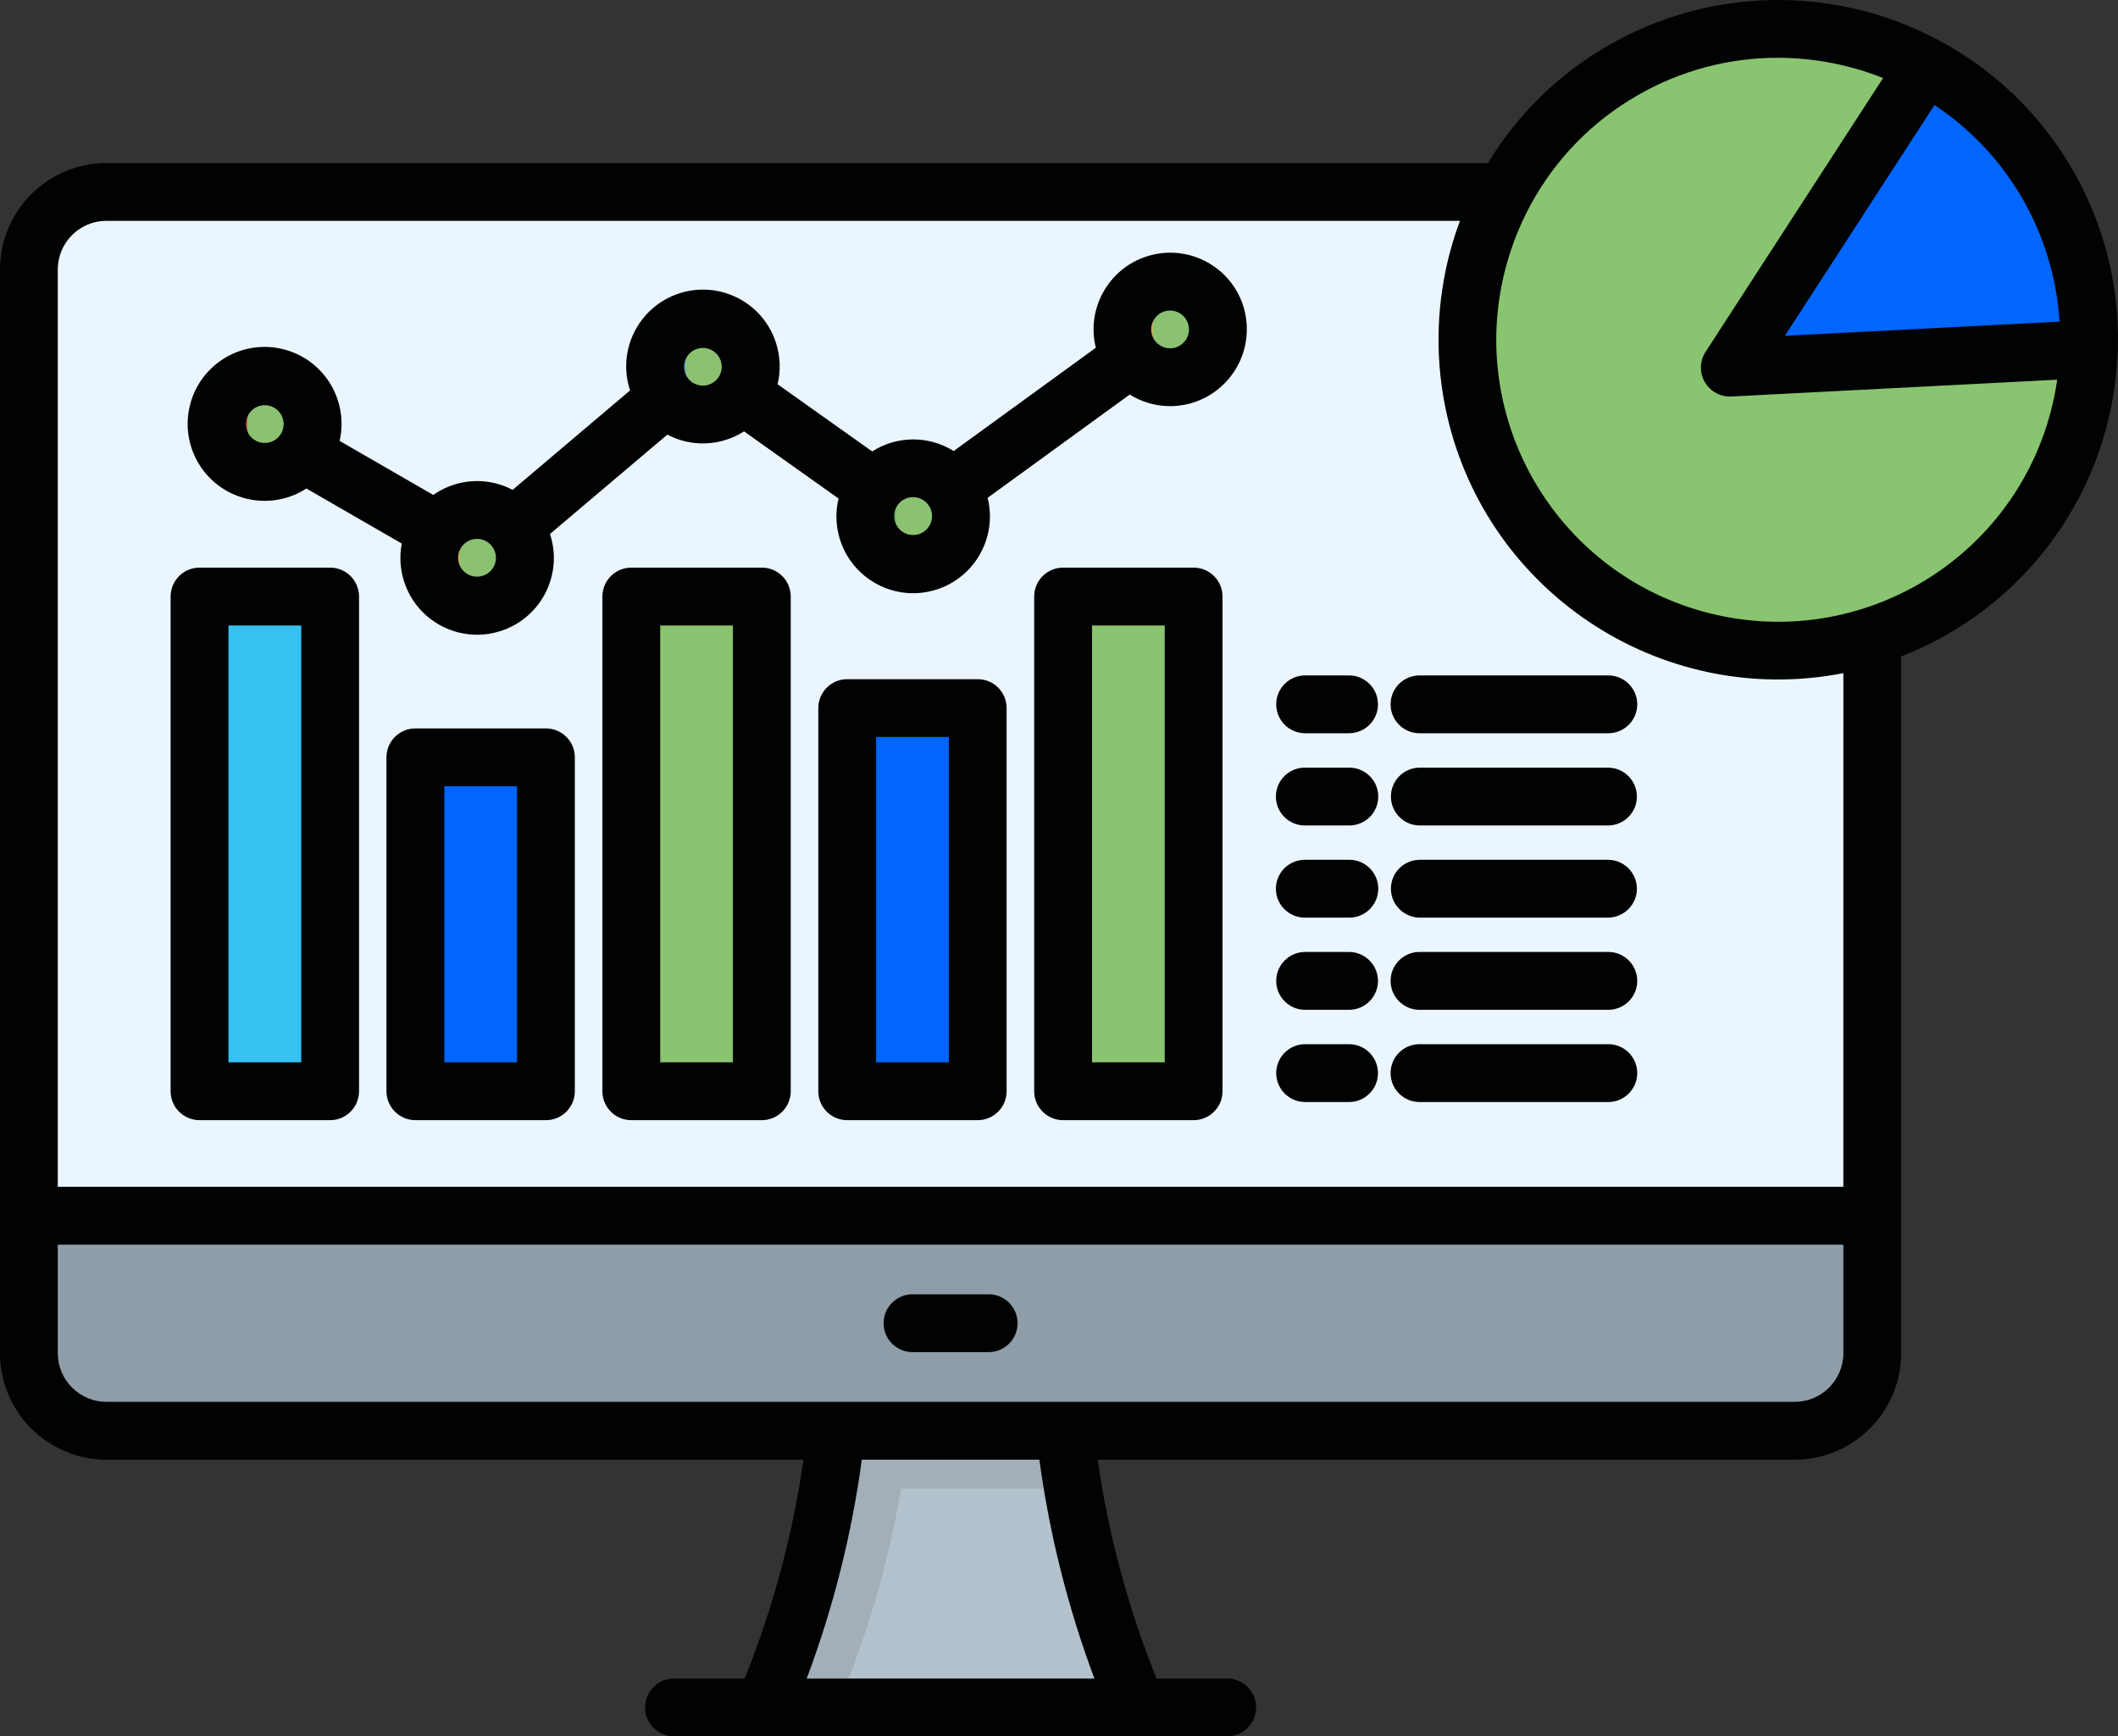 <?xml version="1.0" encoding="UTF-8"?> <svg xmlns="http://www.w3.org/2000/svg" xmlns:xlink="http://www.w3.org/1999/xlink" version="1.1" id="Layer_1" x="0px" y="0px" width="71.16px" height="58.335px" viewBox="0 0 71.16 58.335" xml:space="preserve"><rect x="0" y="0" width="71.16" height="58.335" fill="#333333" stroke="none"/> <path fill="#7A8B99" d="M3.723,45.462v-4.613H0.97v4.613c0.003,1.438,1.166,2.602,2.604,2.607h2.754 C4.89,48.065,3.726,46.9,3.723,45.462z"></path> <path fill="#D3DDE6" d="M0.969,40.849h2.753V9.056C3.725,7.62,4.89,6.455,6.327,6.451H3.573c-1.438,0.006-2.6,1.169-2.604,2.605 V40.849z"></path> <path fill="#B3C1CC" d="M25.661,57.364H38.21c-2.499-5.729-3.2-12.579-2.167-17.592h-8.211 C28.859,44.785,28.158,51.636,25.661,57.364"></path> <path fill="#EAF5FD" d="M62.902,45.462c-0.002,1.438-1.166,2.604-2.604,2.607H3.573c-1.438-0.007-2.601-1.171-2.604-2.607V9.056 c0.004-1.436,1.167-2.6,2.604-2.605h56.723c1.438,0.004,2.603,1.168,2.605,2.605V45.462z"></path> <path fill="#A2AFB9" d="M36.051,50.013h-8.229c0.112-0.648,0.202-1.301,0.272-1.941h7.679 C35.846,48.712,35.937,49.364,36.051,50.013z"></path> <path fill="#8E9DA8" d="M62.902,40.849H0.969v4.613c0.004,1.438,1.166,2.603,2.604,2.607h56.723c1.438-0.005,2.604-1.17,2.605-2.607 V40.849z"></path> <rect x="21.209" y="20.044" fill="#89C470" width="4.385" height="16.62"></rect> <rect x="28.462" y="23.792" fill="#0165FF" width="4.385" height="12.874"></rect> <rect x="35.716" y="20.044" fill="#89C470" width="4.385" height="16.62"></rect> <rect x="13.955" y="25.446" fill="#0165FF" width="4.385" height="11.218"></rect> <path fill="#89C470" d="M68.789,6.191c2.885,4.995,1.174,11.382-3.822,14.267c-4.995,2.883-11.383,1.172-14.268-3.823 c-2.884-4.995-1.173-11.382,3.822-14.267C59.518-0.514,65.902,1.197,68.789,6.191"></path> <path fill="#0165FF" d="M58.115,12.354l5.721-8.822l0.853-1.316c3.487,1.873,5.616,5.558,5.496,9.515l-1.567,0.083L58.115,12.354z"></path> <rect x="6.701" y="20.044" fill="#35C1F1" width="4.389" height="16.62"></rect> <path fill="#588FCB" d="M23.611,10.714c0.889-0.002,1.609,0.716,1.612,1.604c0.002,0.888-0.716,1.609-1.604,1.611 c-0.888,0.003-1.608-0.715-1.611-1.603v-0.004C22.009,11.437,22.726,10.718,23.611,10.714"></path> <path fill="#51B263" d="M30.677,15.738c0.887-0.001,1.605,0.717,1.607,1.604c0.001,0.886-0.717,1.606-1.604,1.607 c-0.888,0.001-1.607-0.717-1.608-1.604v-0.003C29.074,16.457,29.791,15.74,30.677,15.738"></path> <path fill="#E7A84F" d="M39.309,9.465c0.888-0.001,1.606,0.717,1.608,1.604c0,0.886-0.717,1.606-1.604,1.607 c-0.889,0.001-1.607-0.716-1.607-1.604v-0.004C37.707,10.185,38.423,9.468,39.309,9.465z"></path> <path fill="#E7A84F" d="M16.027,17.137c0.887,0.001,1.604,0.721,1.604,1.608c-0.001,0.887-0.721,1.604-1.607,1.603 c-0.888-0.001-1.605-0.72-1.604-1.607c-0.001-0.885,0.716-1.603,1.602-1.604H16.027z"></path> <path fill="#E63341" d="M8.896,12.645c0.888,0.001,1.605,0.721,1.604,1.608c-0.001,0.887-0.722,1.604-1.608,1.603 c-0.885-0.001-1.602-0.718-1.603-1.604c-0.001-0.886,0.717-1.606,1.604-1.607H8.896z"></path> <path fill="#8AC271" d="M24.12,13.847c-0.842-0.283-1.295-1.196-1.011-2.038c0.16-0.477,0.534-0.851,1.011-1.011 c0.842,0.28,1.297,1.19,1.017,2.032C24.978,13.31,24.601,13.687,24.12,13.847"></path> <path fill="#8AC271" d="M31.185,18.867c-0.841-0.282-1.294-1.192-1.012-2.034c0.16-0.477,0.535-0.852,1.012-1.011 c0.841,0.278,1.297,1.186,1.019,2.027C32.043,18.331,31.666,18.708,31.185,18.867"></path> <path fill="#8AC271" d="M39.817,12.594c-0.841-0.282-1.294-1.192-1.012-2.034c0.159-0.477,0.534-0.851,1.012-1.011 c0.841,0.278,1.298,1.187,1.019,2.027C40.675,12.057,40.298,12.435,39.817,12.594"></path> <path fill="#8AC271" d="M16.535,20.265c-0.841-0.279-1.297-1.187-1.018-2.028c0.16-0.481,0.537-0.858,1.018-1.017 c0.842,0.282,1.295,1.192,1.013,2.033C17.388,19.73,17.013,20.105,16.535,20.265"></path> <path fill="#8AC271" d="M9.404,15.773c-0.842-0.279-1.297-1.187-1.019-2.028c0.16-0.481,0.537-0.858,1.019-1.017 c0.841,0.282,1.294,1.192,1.012,2.033C10.256,15.239,9.881,15.614,9.404,15.773"></path> <path fill="#A2AFB9" d="M28.514,56.392c1.037-2.673,1.721-5.471,2.032-8.32h-2.45c-0.311,2.852-0.993,5.648-2.033,8.32H28.514z"></path> <path fill="#010202" d="M34.188,44.455c0,0.535-0.435,0.971-0.971,0.971h-2.559c-0.535,0-0.971-0.436-0.971-0.971 c0-0.537,0.436-0.972,0.971-0.972h2.559C33.753,43.483,34.188,43.917,34.188,44.455 M26.567,20.042v16.62 c0,0.535-0.435,0.971-0.971,0.971H21.21c-0.536,0-0.971-0.436-0.971-0.971v-16.62c0-0.537,0.435-0.972,0.971-0.972h4.386 C26.133,19.07,26.567,19.505,26.567,20.042 M24.625,21.014h-2.443V35.69h2.443V21.014z M33.82,23.789v12.873 c0,0.536-0.435,0.971-0.971,0.971h-4.385c-0.536,0-0.971-0.435-0.971-0.971V23.789c0-0.536,0.435-0.971,0.971-0.971h4.385 C33.386,22.817,33.82,23.252,33.82,23.789 M31.879,24.76h-2.443v10.93h2.443V24.76z M41.074,20.042v16.62 c0,0.535-0.435,0.971-0.971,0.971h-4.385c-0.537,0-0.972-0.436-0.972-0.971v-16.62c0-0.537,0.435-0.972,0.972-0.972h4.385 C40.64,19.07,41.074,19.505,41.074,20.042z M39.132,21.014H36.69V35.69h2.442V21.014z M19.313,25.443v11.219 c0,0.534-0.435,0.971-0.971,0.971h-4.386c-0.536,0-0.972-0.437-0.972-0.971V25.443c0-0.536,0.436-0.971,0.972-0.971h4.386 C18.879,24.473,19.313,24.907,19.313,25.443 M17.371,26.415h-2.442v9.275h2.442V26.415z M41.89,11.066 c-0.002,1.423-1.155,2.577-2.579,2.579c-0.479,0-0.949-0.136-1.354-0.39l-4.775,3.47c0.345,1.381-0.495,2.781-1.876,3.127 c-1.382,0.345-2.782-0.496-3.127-1.877c-0.101-0.403-0.103-0.824-0.006-1.227l-3.175-2.256c-0.776,0.499-1.762,0.54-2.576,0.109 l-3.944,3.338c0.446,1.353-0.289,2.81-1.641,3.255c-1.353,0.446-2.81-0.289-3.255-1.641c-0.138-0.417-0.166-0.862-0.083-1.292 l-3.205-1.849c-1.199,0.775-2.8,0.431-3.575-0.767c-0.775-1.2-0.432-2.8,0.767-3.576c1.199-0.775,2.8-0.431,3.575,0.767 c0.378,0.585,0.504,1.298,0.35,1.977l3.146,1.815c0.786-0.553,1.816-0.619,2.667-0.171l3.945-3.341 c-0.446-1.352,0.288-2.809,1.64-3.256c1.352-0.446,2.811,0.288,3.256,1.64c0.151,0.455,0.171,0.943,0.06,1.409l3.178,2.257 c0.833-0.533,1.899-0.538,2.738-0.013l4.776-3.47c-0.341-1.381,0.502-2.777,1.883-3.118c1.383-0.341,2.777,0.502,3.118,1.883 C41.865,10.65,41.891,10.857,41.89,11.066L41.89,11.066z M8.898,14.882c0.351-0.001,0.633-0.286,0.632-0.636 c-0.001-0.351-0.286-0.634-0.636-0.633c-0.351,0.001-0.634,0.286-0.633,0.637c0.001,0.349,0.284,0.632,0.634,0.632H8.898z M16.662,18.737c-0.002-0.35-0.286-0.633-0.637-0.632s-0.634,0.286-0.633,0.636c0.001,0.351,0.286,0.634,0.637,0.633 c0.35-0.001,0.634-0.285,0.633-0.634C16.662,18.739,16.662,18.738,16.662,18.737 M23.613,12.956 c0.203-0.001,0.394-0.098,0.513-0.262c0.002-0.002,0.003-0.005,0.005-0.007c0.004-0.007,0.01-0.013,0.015-0.019 c0.19-0.293,0.107-0.686-0.186-0.876c-0.293-0.191-0.686-0.107-0.876,0.186s-0.107,0.685,0.186,0.876 C23.372,12.919,23.492,12.956,23.613,12.956 M31.314,17.338c0-0.351-0.285-0.636-0.637-0.636c-0.352-0.001-0.636,0.284-0.636,0.636 c0,0.351,0.284,0.636,0.636,0.637c0.351,0.001,0.636-0.283,0.638-0.634L31.314,17.338L31.314,17.338z M39.946,11.065 c-0.001-0.35-0.286-0.633-0.636-0.632s-0.633,0.286-0.633,0.636c0.002,0.349,0.283,0.632,0.633,0.633 c0.352,0.001,0.636-0.283,0.637-0.633L39.946,11.065L39.946,11.065z M54.039,1.525c3.396-1.957,7.557-2.036,11.022-0.209 c0.05,0.021,0.097,0.046,0.144,0.074c1.846,1,3.379,2.493,4.428,4.312c1.049,1.812,1.576,3.879,1.523,5.972v0.003 c0.002,0.066,0,0.132-0.011,0.198c-0.179,4.538-3.035,8.536-7.271,10.177V45.46c0,1.975-1.602,3.576-3.574,3.58H36.882 c0.357,2.521,1.021,4.988,1.975,7.352h2.387c0.535,0.006,0.967,0.447,0.959,0.982c-0.007,0.526-0.433,0.955-0.959,0.961h-3.025 h-0.004H38.21H25.667h-0.004h-0.005h-3.024c-0.537-0.008-0.966-0.447-0.96-0.983c0.006-0.526,0.432-0.954,0.96-0.96h2.385 c0.952-2.362,1.616-4.831,1.976-7.352H3.574C1.6,49.037,0.001,47.435,0,45.46V9.054C0.002,7.08,1.602,5.479,3.574,5.478H49.99 C50.984,3.839,52.376,2.48,54.039,1.525z M34.921,49.039h-5.966c-0.34,2.514-0.961,4.979-1.851,7.354h9.666 C35.881,54.018,35.261,51.552,34.921,49.039 M61.933,45.46v-3.645H1.941v3.645c0,0.9,0.731,1.635,1.635,1.637H60.3 C61.203,47.095,61.933,46.361,61.933,45.46 M61.933,22.615c-6.188,1.207-12.184-2.831-13.391-9.019 c-0.332-1.705-0.271-3.463,0.178-5.14c0.095-0.353,0.205-0.699,0.332-1.037H3.574c-0.9,0.001-1.632,0.732-1.633,1.634v30.819h59.991 L61.933,22.615L61.933,22.615z M64.994,3.528l-5.027,7.754l9.229-0.476c-0.09-1.455-0.517-2.87-1.247-4.133 C67.222,5.411,66.21,4.334,64.994,3.528 M55.009,3.208c-1.51,0.867-2.748,2.136-3.58,3.666c-0.01,0.019-0.02,0.038-0.03,0.057 c-0.344,0.643-0.612,1.324-0.802,2.029c-1.355,5.051,1.637,10.246,6.688,11.603c5.051,1.356,10.246-1.638,11.604-6.689 c0.099-0.368,0.175-0.741,0.229-1.118l-10.949,0.565c-0.018,0.001-0.033,0.001-0.051,0.001c-0.535,0-0.972-0.435-0.971-0.971 c0-0.188,0.055-0.371,0.156-0.529l5.964-9.199c-1.125-0.45-2.326-0.681-3.537-0.682C58.072,1.94,56.443,2.377,55.009,3.208z M54.035,28.886h-6.344c-0.535,0.007-0.966,0.447-0.959,0.982c0.006,0.527,0.434,0.952,0.959,0.961h6.344 c0.536-0.009,0.967-0.447,0.961-0.983C54.988,29.317,54.563,28.893,54.035,28.886 M45.324,35.08H43.85 c-0.536,0-0.972,0.436-0.972,0.971c0,0.537,0.435,0.972,0.971,0.973h0.001h1.474c0.536,0,0.973-0.436,0.973-0.971 C46.296,35.515,45.86,35.08,45.324,35.08z M54.035,22.691h-6.344c-0.535,0.001-0.971,0.435-0.97,0.972 c0,0.536,0.435,0.971,0.97,0.971h6.344c0.536,0,0.973-0.435,0.973-0.971C55.007,23.126,54.571,22.692,54.035,22.691 M54.035,35.08 h-6.344c-0.535,0-0.971,0.436-0.97,0.973c0,0.535,0.435,0.97,0.97,0.971h6.344c0.536-0.001,0.973-0.436,0.973-0.973 C55.007,35.515,54.571,35.08,54.035,35.08 M45.324,25.79H43.85c-0.536-0.007-0.976,0.422-0.983,0.959 c-0.006,0.537,0.424,0.977,0.961,0.983h0.022h1.474c0.536,0.006,0.977-0.423,0.982-0.96c0.007-0.536-0.424-0.976-0.96-0.982 C45.339,25.789,45.332,25.789,45.324,25.79 M54.035,31.982h-6.344c-0.535,0-0.971,0.436-0.97,0.973c0,0.535,0.435,0.971,0.97,0.971 h6.344c0.536,0,0.973-0.436,0.973-0.971c0-0.537-0.436-0.973-0.971-0.973H54.035z M45.324,22.691H43.85 c-0.536,0-0.972,0.435-0.972,0.972c0,0.536,0.435,0.971,0.971,0.971h0.001h1.474c0.536,0,0.973-0.435,0.973-0.971 C46.296,23.126,45.86,22.692,45.324,22.691z M45.324,28.886H43.85c-0.536-0.006-0.976,0.424-0.983,0.96 c-0.006,0.536,0.424,0.976,0.961,0.983h0.022h1.474c0.536,0.006,0.977-0.426,0.982-0.961c0.007-0.536-0.424-0.977-0.96-0.982H45.324 z M45.324,31.982H43.85c-0.536,0-0.972,0.436-0.972,0.973c0,0.534,0.435,0.971,0.971,0.971h0.001h1.474 c0.536,0,0.973-0.436,0.973-0.971C46.296,32.417,45.86,31.982,45.324,31.982z M54.035,25.79h-6.344 c-0.535,0.006-0.966,0.446-0.959,0.982c0.006,0.528,0.434,0.954,0.959,0.96h6.344c0.536-0.006,0.967-0.446,0.961-0.983 C54.988,26.222,54.563,25.794,54.035,25.79 M12.063,20.042v16.62c0,0.535-0.435,0.971-0.971,0.971H6.704 c-0.537,0-0.972-0.436-0.972-0.971v-16.62c0-0.537,0.435-0.972,0.972-0.972h4.389C11.629,19.07,12.063,19.505,12.063,20.042 M10.122,21.014H7.676V35.69h2.446V21.014z"></path> </svg> 